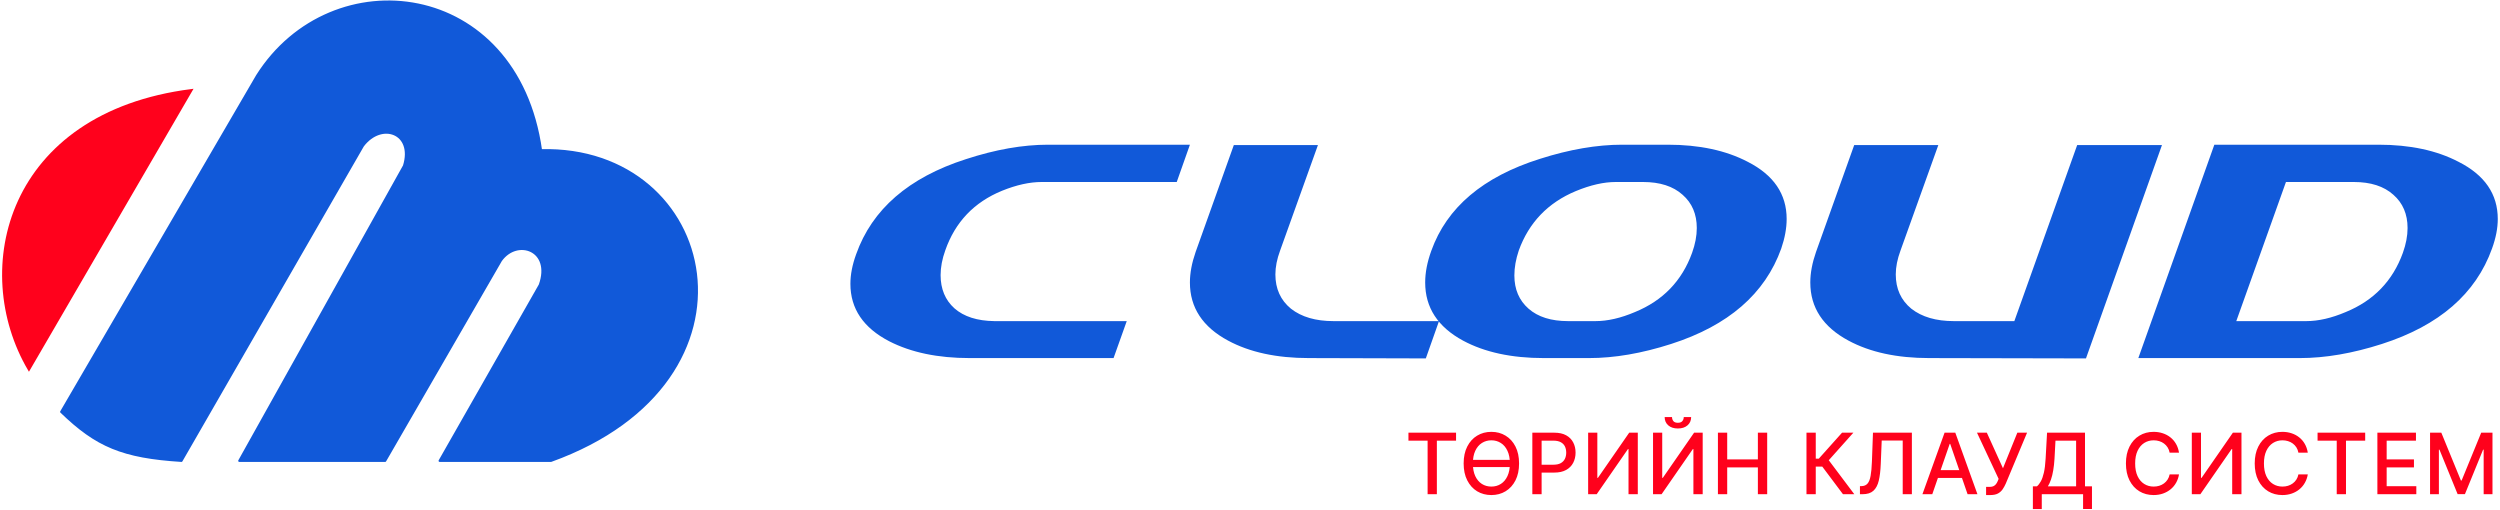 <svg width="1123" height="229" viewBox="0 0 1123 229" fill="none" xmlns="http://www.w3.org/2000/svg">
<path d="M632.673 197.953V194.364H654.062V197.953H645.439V222H641.283V197.953H632.673ZM682.367 208.182C682.367 211.133 681.827 213.67 680.748 215.793C679.668 217.907 678.188 219.535 676.308 220.678C674.437 221.811 672.309 222.378 669.925 222.378C667.532 222.378 665.396 221.811 663.516 220.678C661.644 219.535 660.169 217.902 659.089 215.779C658.01 213.656 657.47 211.124 657.47 208.182C657.47 205.231 658.01 202.699 659.089 200.585C660.169 198.461 661.644 196.833 663.516 195.7C665.396 194.557 667.532 193.986 669.925 193.986C672.309 193.986 674.437 194.557 676.308 195.7C678.188 196.833 679.668 198.461 680.748 200.585C681.827 202.699 682.367 205.231 682.367 208.182ZM678.238 208.182C678.238 205.933 677.873 204.039 677.145 202.501C676.425 200.953 675.435 199.784 674.176 198.992C672.926 198.192 671.509 197.791 669.925 197.791C668.333 197.791 666.912 198.192 665.661 198.992C664.411 199.784 663.421 200.953 662.692 202.501C661.973 204.039 661.613 205.933 661.613 208.182C661.613 210.431 661.973 212.329 662.692 213.876C663.421 215.415 664.411 216.584 665.661 217.385C666.912 218.177 668.333 218.572 669.925 218.572C671.509 218.572 672.926 218.177 674.176 217.385C675.435 216.584 676.425 215.415 677.145 213.876C677.873 212.329 678.238 210.431 678.238 208.182ZM679.209 206.562V209.801H660.628V206.562H679.209ZM688.326 222V194.364H698.177C700.327 194.364 702.108 194.755 703.52 195.538C704.933 196.32 705.99 197.391 706.692 198.749C707.393 200.099 707.744 201.619 707.744 203.31C707.744 205.011 707.389 206.54 706.678 207.898C705.976 209.248 704.915 210.318 703.493 211.11C702.081 211.893 700.304 212.284 698.163 212.284H691.389V208.749H697.785C699.144 208.749 700.246 208.515 701.091 208.047C701.937 207.57 702.558 206.922 702.954 206.104C703.349 205.285 703.547 204.354 703.547 203.31C703.547 202.267 703.349 201.34 702.954 200.531C702.558 199.721 701.933 199.087 701.078 198.628C700.232 198.169 699.117 197.94 697.731 197.94H692.495V222H688.326ZM713.392 194.364H717.522V214.659H717.778L731.839 194.364H735.699V222H731.529V201.732H731.272L717.238 222H713.392V194.364ZM742.541 194.364H746.67V214.659H746.927L760.988 194.364H764.847V222H760.677V201.732H760.421L746.387 222H742.541V194.364ZM756.346 187.347H759.665C759.665 188.867 759.126 190.104 758.046 191.058C756.975 192.002 755.527 192.474 753.701 192.474C751.884 192.474 750.44 192.002 749.369 191.058C748.299 190.104 747.763 188.867 747.763 187.347H751.069C751.069 188.021 751.267 188.62 751.663 189.141C752.059 189.654 752.738 189.911 753.701 189.911C754.645 189.911 755.32 189.654 755.725 189.141C756.139 188.629 756.346 188.03 756.346 187.347ZM771.69 222V194.364H775.859V206.374H789.637V194.364H793.82V222H789.637V209.95H775.859V222H771.69ZM827.865 222L818.581 209.612H815.639V222H811.47V194.364H815.639V206.036H817.002L827.447 194.364H832.534L821.482 206.738L832.952 222H827.865ZM835.484 222V218.384L836.293 218.357C837.391 218.33 838.254 217.956 838.884 217.237C839.523 216.517 839.986 215.356 840.274 213.755C840.571 212.154 840.769 210.017 840.868 207.345L841.34 194.364H858.815V222H854.699V197.899H845.267L844.835 208.452C844.718 211.411 844.421 213.899 843.945 215.914C843.468 217.92 842.658 219.436 841.516 220.462C840.382 221.487 838.767 222 836.671 222H835.484ZM867.982 222H863.556L873.501 194.364H878.319L888.264 222H883.838L876.025 199.384H875.809L867.982 222ZM868.724 211.178H883.082V214.686H868.724V211.178ZM892.151 222.378V218.707H893.811C894.504 218.707 895.075 218.59 895.525 218.357C895.984 218.123 896.357 217.808 896.645 217.412C896.942 217.007 897.189 216.566 897.387 216.089L897.779 215.104L888.063 194.364H892.489L899.735 210.341L906.186 194.364H910.558L901.004 217.21C900.599 218.127 900.131 218.977 899.6 219.76C899.079 220.543 898.381 221.177 897.509 221.663C896.636 222.139 895.48 222.378 894.041 222.378H892.151ZM913.17 228.68V218.464H914.992C915.612 217.943 916.193 217.201 916.732 216.238C917.272 215.275 917.731 213.975 918.109 212.338C918.487 210.701 918.747 208.6 918.891 206.036L919.539 194.364H936.582V218.464H939.713V228.639H935.719V222H917.164V228.68H913.17ZM919.903 218.464H932.588V197.953H923.318L922.886 206.036C922.769 207.988 922.575 209.743 922.305 211.299C922.045 212.855 921.707 214.232 921.293 215.428C920.889 216.616 920.425 217.628 919.903 218.464ZM978.811 203.351H974.601C974.439 202.451 974.138 201.66 973.697 200.976C973.256 200.292 972.717 199.712 972.078 199.235C971.439 198.758 970.724 198.398 969.932 198.156C969.15 197.913 968.317 197.791 967.436 197.791C965.843 197.791 964.418 198.192 963.158 198.992C961.908 199.793 960.918 200.967 960.189 202.514C959.47 204.062 959.11 205.951 959.11 208.182C959.11 210.431 959.47 212.329 960.189 213.876C960.918 215.424 961.912 216.593 963.172 217.385C964.431 218.177 965.848 218.572 967.422 218.572C968.295 218.572 969.123 218.455 969.905 218.222C970.697 217.979 971.412 217.623 972.051 217.156C972.69 216.688 973.229 216.116 973.67 215.442C974.12 214.758 974.43 213.975 974.601 213.094L978.811 213.107C978.587 214.466 978.15 215.716 977.503 216.859C976.864 217.992 976.041 218.973 975.033 219.8C974.034 220.619 972.892 221.253 971.606 221.703C970.319 222.153 968.916 222.378 967.395 222.378C965.002 222.378 962.87 221.811 960.999 220.678C959.128 219.535 957.652 217.902 956.573 215.779C955.502 213.656 954.967 211.124 954.967 208.182C954.967 205.231 955.507 202.699 956.586 200.585C957.666 198.461 959.141 196.833 961.012 195.7C962.884 194.557 965.011 193.986 967.395 193.986C968.862 193.986 970.229 194.197 971.498 194.62C972.775 195.034 973.922 195.646 974.939 196.455C975.955 197.256 976.796 198.237 977.462 199.397C978.128 200.549 978.578 201.866 978.811 203.351ZM984.561 194.364H988.69V214.659H988.947L1003.01 194.364H1006.87V222H1002.7V201.732H1002.44L988.407 222H984.561V194.364ZM1036.66 203.351H1032.45C1032.29 202.451 1031.99 201.66 1031.55 200.976C1031.11 200.292 1030.57 199.712 1029.93 199.235C1029.29 198.758 1028.58 198.398 1027.78 198.156C1027 197.913 1026.17 197.791 1025.29 197.791C1023.7 197.791 1022.27 198.192 1021.01 198.992C1019.76 199.793 1018.77 200.967 1018.04 202.514C1017.32 204.062 1016.96 205.951 1016.96 208.182C1016.96 210.431 1017.32 212.329 1018.04 213.876C1018.77 215.424 1019.76 216.593 1021.02 217.385C1022.28 218.177 1023.7 218.572 1025.27 218.572C1026.15 218.572 1026.97 218.455 1027.76 218.222C1028.55 217.979 1029.26 217.623 1029.9 217.156C1030.54 216.688 1031.08 216.116 1031.52 215.442C1031.97 214.758 1032.28 213.975 1032.45 213.094L1036.66 213.107C1036.44 214.466 1036 215.716 1035.35 216.859C1034.72 217.992 1033.89 218.973 1032.89 219.8C1031.89 220.619 1030.74 221.253 1029.46 221.703C1028.17 222.153 1026.77 222.378 1025.25 222.378C1022.85 222.378 1020.72 221.811 1018.85 220.678C1016.98 219.535 1015.5 217.902 1014.42 215.779C1013.35 213.656 1012.82 211.124 1012.82 208.182C1012.82 205.231 1013.36 202.699 1014.44 200.585C1015.52 198.461 1016.99 196.833 1018.86 195.7C1020.74 194.557 1022.86 193.986 1025.25 193.986C1026.71 193.986 1028.08 194.197 1029.35 194.62C1030.63 195.034 1031.77 195.646 1032.79 196.455C1033.81 197.256 1034.65 198.237 1035.31 199.397C1035.98 200.549 1036.43 201.866 1036.66 203.351ZM1041.05 197.953V194.364H1062.44V197.953H1053.82V222H1049.66V197.953H1041.05ZM1067.92 222V194.364H1085.25V197.953H1072.09V206.374H1084.35V209.95H1072.09V218.411H1085.41V222H1067.92ZM1091.58 194.364H1096.64L1105.44 215.847H1105.76L1114.56 194.364H1119.62V222H1115.66V202.001H1115.4L1107.25 221.96H1103.96L1095.81 201.988H1095.55V222H1091.58V194.364Z" fill="#FF011C"/>
<path d="M534.51 65H470.774C459.444 65 447.152 67.163 433.899 71.491C408.202 79.742 391.763 93.981 384.58 114.208C382.86 118.937 382 123.365 382 127.491C382 138.66 387.817 147.264 399.451 153.302C409.265 158.333 421.304 160.849 435.568 160.849H500.214L506.132 144.245H446.646C438.957 144.145 432.988 142.233 428.739 138.509C424.591 134.786 422.518 129.805 422.518 123.566C422.518 120.044 423.226 116.321 424.642 112.396C429.093 99.717 437.591 90.811 450.136 85.679C456.611 83.063 462.529 81.755 467.891 81.755H528.591L534.51 65ZM646.393 144.245H599.004C591.012 144.245 584.638 142.384 579.883 138.66C575.23 134.836 572.903 129.704 572.903 123.264C572.903 119.943 573.611 116.371 575.027 112.547L592.023 65.151H554.237L537.089 113.151C535.37 118.082 534.51 122.66 534.51 126.887C534.51 138.157 540.226 146.862 551.658 153C561.37 158.233 573.459 160.849 587.926 160.849L640.475 161L646.393 144.245ZM749.148 65H728.661C717.331 65 705.039 67.113 691.786 71.34C666.191 79.39 649.903 93.176 642.922 112.698C641.101 117.73 640.191 122.459 640.191 126.887C640.191 138.157 645.856 146.862 657.187 153C666.899 158.233 678.988 160.849 693.455 160.849H713.79C725.222 160.849 737.514 158.736 750.665 154.509C776.362 146.258 792.852 131.969 800.136 111.642C801.755 106.912 802.564 102.484 802.564 98.359C802.564 87.189 796.747 78.635 785.113 72.698C775.3 67.566 763.311 65 749.148 65ZM760.074 113.604C755.521 126.182 746.973 135.038 734.428 140.17C728.054 142.887 722.136 144.245 716.673 144.245H704.381C696.794 144.245 690.875 142.384 686.626 138.66C682.377 134.937 680.253 129.956 680.253 123.717C680.253 120.195 680.91 116.472 682.226 112.547C686.778 99.969 695.327 91.063 707.872 85.83C714.447 83.113 720.416 81.755 725.778 81.755H738.07C745.658 81.755 751.576 83.667 755.825 87.491C760.074 91.214 762.198 96.195 762.198 102.434C762.198 105.956 761.49 109.679 760.074 113.604ZM971.159 65.151H933.07L904.844 144.245H877.681C869.689 144.245 863.315 142.384 858.56 138.66C853.907 134.836 851.58 129.704 851.58 123.264C851.58 119.943 852.288 116.371 853.704 112.547L870.7 65.151H832.914L815.767 113.151C814.047 118.082 813.187 122.66 813.187 126.887C813.187 138.157 818.903 146.862 830.335 153C840.047 158.233 852.136 160.849 866.603 160.849L937.016 161L971.159 65.151ZM960.537 160.849H1033.07C1044.51 160.849 1056.8 158.736 1069.95 154.509C1095.65 146.258 1112.14 131.969 1119.42 111.642C1121.14 106.912 1122 102.484 1122 98.359C1122 87.189 1116.13 78.635 1104.4 72.698C1094.58 67.566 1082.6 65 1068.43 65H994.681L960.537 160.849ZM1004.54 144.245L1026.85 81.755H1057.35C1064.94 81.755 1070.86 83.667 1075.11 87.491C1079.36 91.214 1081.48 96.195 1081.48 102.434C1081.48 105.956 1080.77 109.679 1079.36 113.604C1074.81 126.182 1066.26 135.038 1053.71 140.17C1047.34 142.887 1041.42 144.245 1035.96 144.245H1004.54Z" fill="#1159D9"/>
<path d="M115.5 34L27.5 185C43.383 200.362 55.093 205.325 81.5 207L163 65.5C171.387 54.422 186.078 59.661 181.5 74.5L107.5 207H173L225 117C232.3 106.795 248.123 112.221 242.5 128L197.5 207H247.5C347.742 170.86 322.288 65.468 243 67.5C232.202 -9.368 148.969 -18.964 115.5 34Z" fill="#1159D9" stroke="#1159D9" stroke-linejoin="round"/>
<path d="M13 166L86 40.5C3.319 51.026 -13.442 120.976 13 166Z" fill="#FF011C" stroke="#FF011C"/>
</svg>
